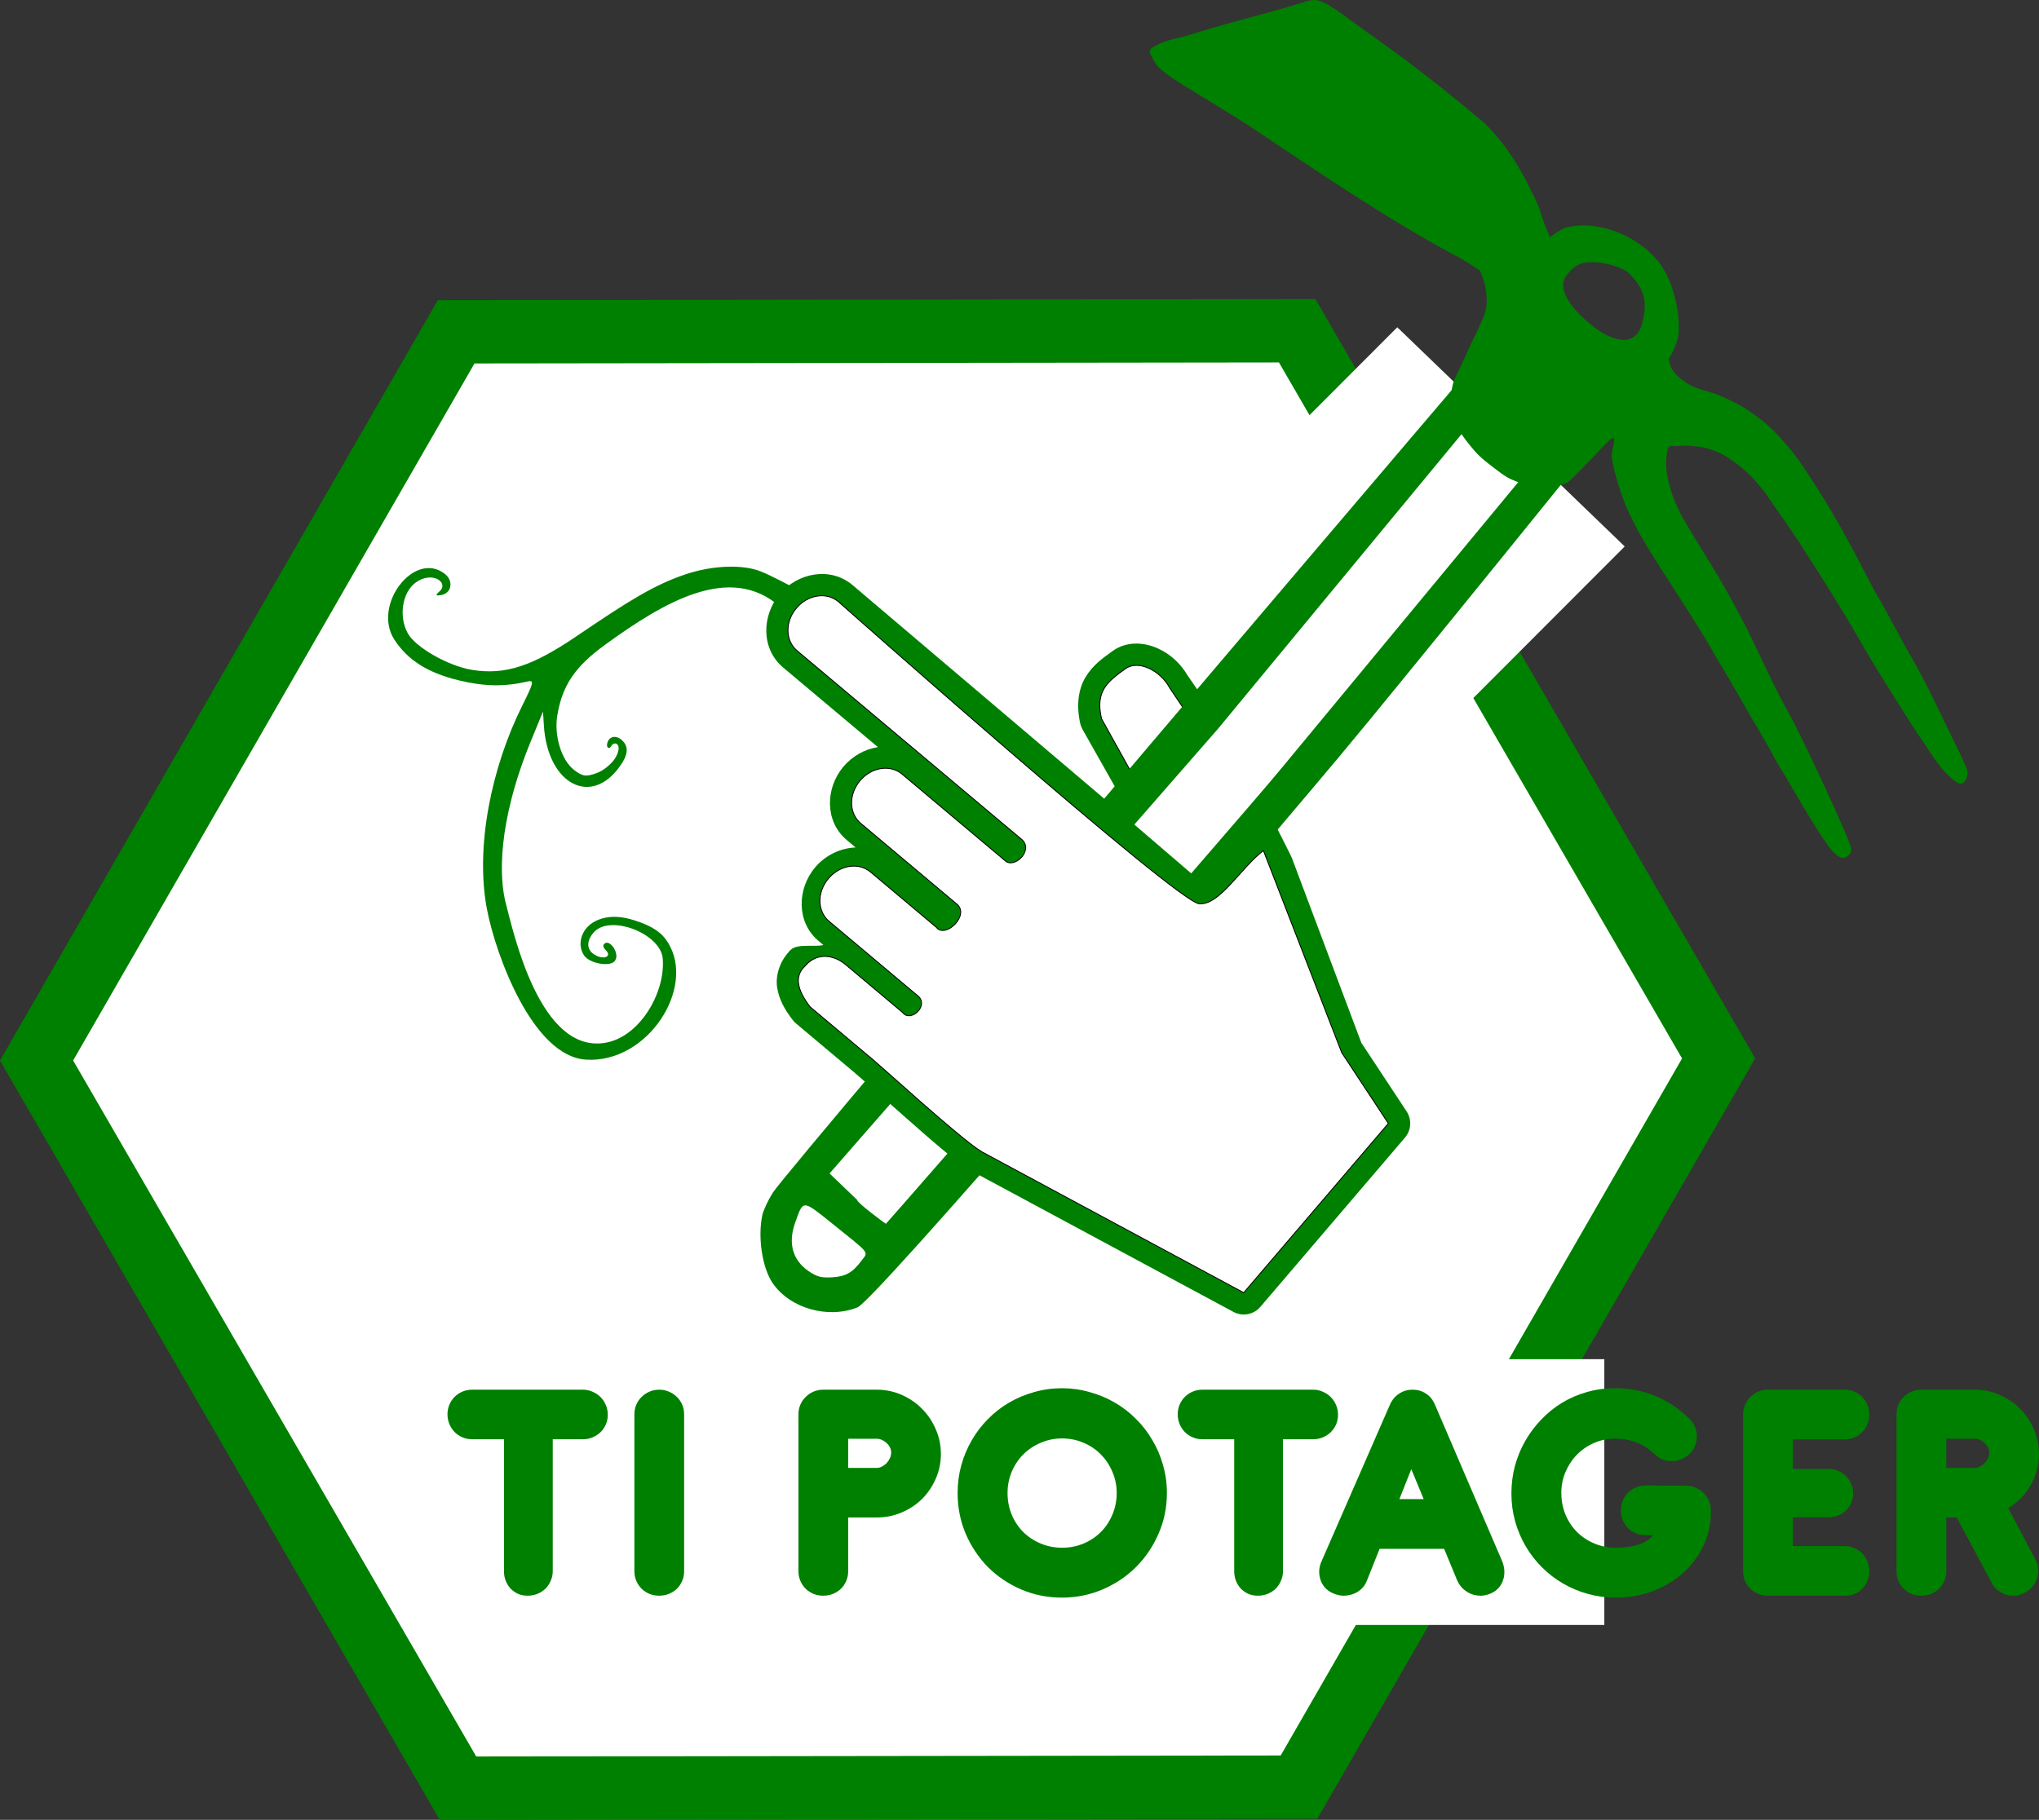 <?xml version="1.0" encoding="UTF-8" standalone="no"?>
<!-- Created with Inkscape (http://www.inkscape.org/) -->

<svg
   width="160.853mm"
   height="143.598mm"
   viewBox="0 0 160.853 143.598"
   version="1.1"
   id="svg5"
   inkscape:version="1.2.2 (b0a8486541, 2022-12-01)"
   sodipodi:docname="logo.svg"
   xml:space="preserve"
   xmlns:inkscape="http://www.inkscape.org/namespaces/inkscape"
   xmlns:sodipodi="http://sodipodi.sourceforge.net/DTD/sodipodi-0.dtd"
   xmlns="http://www.w3.org/2000/svg"
   xmlns:svg="http://www.w3.org/2000/svg"><rect x="0" y="0" width="160.853" height="143.598" fill="#333333" stroke="none"/><sodipodi:namedview
     id="namedview7"
     pagecolor="#ffffff"
     bordercolor="#000000"
     borderopacity="0.25"
     inkscape:showpageshadow="2"
     inkscape:pageopacity="0.0"
     inkscape:pagecheckerboard="0"
     inkscape:deskcolor="#d1d1d1"
     inkscape:document-units="mm"
     showgrid="false"
     inkscape:zoom="1.4805976"
     inkscape:cx="233.35172"
     inkscape:cy="311.02306"
     inkscape:window-width="1405"
     inkscape:window-height="1008"
     inkscape:window-x="507"
     inkscape:window-y="40"
     inkscape:window-maximized="0"
     inkscape:current-layer="layer1"
     showguides="true" /><defs
     id="defs2" /><g
     inkscape:label="Calque 1"
     inkscape:groupmode="layer"
     id="layer1"
     transform="translate(-26.633,-12.933)"><path
       id="path284"
       style="fill:#008000;stroke-width:0.26"
       d="M 130.556,156.445 61.324,156.532 26.633,96.618 61.174,36.618 130.405,36.532 165.097,96.445 Z"
       sodipodi:nodetypes="ccccccc"
       inkscape:export-filename="logo.svg"
       inkscape:export-xdpi="96"
       inkscape:export-ydpi="96" /><path
       id="path284-6"
       style="fill:#ffffff;stroke-width:0.238"
       d="m 127.665,151.452 -63.463,0.08 -31.8,-54.92 31.662,-55 63.463,-0.08 31.8,54.92 z"
       sodipodi:nodetypes="ccccccc" /><rect
       style="fill:#ffffff;stroke-width:0.236"
       id="rect576"
       width="26.646"
       height="20.971"
       x="126.549"
       y="120.181" /><g
       aria-label="TI POTAGER"
       id="text522"
       style="font-size:25.4px;fill:#008000;stroke-width:0.265"><path
         d="m 70.239,126.499 v 10.414 q 0,0.406 -0.165,0.762 -0.152,0.356 -0.419,0.622 -0.267,0.254 -0.635,0.406 -0.356,0.14 -0.762,0.14 -0.406,0 -0.749,-0.14 -0.33,-0.152 -0.584,-0.406 -0.254,-0.267 -0.394,-0.622 -0.14,-0.356 -0.14,-0.762 v -10.414 h -2.515 q -0.406,0 -0.762,-0.152 -0.356,-0.152 -0.622,-0.419 -0.254,-0.267 -0.406,-0.622 -0.152,-0.368 -0.152,-0.775 0,-0.406 0.152,-0.762 0.152,-0.356 0.406,-0.61 0.267,-0.267 0.622,-0.419 0.356,-0.152 0.762,-0.152 h 8.75 q 0.406,0 0.762,0.165 0.356,0.152 0.622,0.419 0.267,0.267 0.419,0.635 0.152,0.356 0.152,0.762 0,0.406 -0.152,0.762 -0.152,0.343 -0.419,0.61 -0.267,0.254 -0.622,0.406 -0.356,0.152 -0.762,0.152 z"
         style="font-weight:800;font-family:'Antipasto Pro';-inkscape-font-specification:'Antipasto Pro Ultra-Bold';fill:#008000"
         id="path254" /><path
         d="m 80.602,136.913 q 0,0.406 -0.152,0.762 -0.152,0.356 -0.419,0.622 -0.267,0.254 -0.635,0.406 -0.356,0.14 -0.762,0.14 -0.406,0 -0.762,-0.14 -0.356,-0.152 -0.622,-0.406 -0.267,-0.267 -0.419,-0.622 -0.152,-0.356 -0.152,-0.762 v -12.395 q 0,-0.406 0.152,-0.749 0.152,-0.356 0.419,-0.61 0.267,-0.267 0.622,-0.419 0.356,-0.152 0.762,-0.152 0.406,0 0.762,0.152 0.368,0.152 0.635,0.419 0.267,0.254 0.419,0.61 0.152,0.343 0.152,0.749 z"
         style="font-weight:800;font-family:'Antipasto Pro';-inkscape-font-specification:'Antipasto Pro Ultra-Bold';fill:#008000"
         id="path256" /><path
         d="m 93.544,132.671 v 4.242 q 0,0.406 -0.152,0.762 -0.152,0.356 -0.419,0.622 -0.267,0.254 -0.635,0.406 -0.356,0.14 -0.762,0.14 -0.406,0 -0.762,-0.14 -0.356,-0.152 -0.622,-0.406 -0.267,-0.267 -0.419,-0.622 -0.152,-0.356 -0.152,-0.762 v -12.395 q 0,-0.406 0.152,-0.749 0.152,-0.356 0.419,-0.61 0.267,-0.267 0.622,-0.419 0.356,-0.152 0.762,-0.152 h 0.076 4.14 q 1.041,0 1.968,0.406 0.927,0.406 1.613,1.105 0.686,0.686 1.08,1.613 0.406,0.914 0.406,1.943 0,1.041 -0.406,1.956 -0.394,0.914 -1.08,1.6 -0.686,0.673 -1.613,1.067 -0.927,0.394 -1.968,0.394 z m 0,-6.21 v 2.299 h 2.261 q 0.191,0 0.394,-0.102 0.203,-0.102 0.368,-0.267 0.165,-0.178 0.267,-0.394 0.102,-0.229 0.102,-0.457 0,-0.216 -0.102,-0.406 -0.102,-0.203 -0.267,-0.343 -0.165,-0.152 -0.368,-0.241 -0.191,-0.089 -0.381,-0.089 z"
         style="font-weight:800;font-family:'Antipasto Pro';-inkscape-font-specification:'Antipasto Pro Ultra-Bold';fill:#008000"
         id="path258" /><path
         d="m 110.409,122.473 q 1.13,0 2.184,0.305 1.067,0.292 1.981,0.826 0.927,0.533 1.676,1.295 0.762,0.749 1.295,1.676 0.546,0.914 0.838,1.968 0.305,1.054 0.305,2.197 0,1.714 -0.66,3.213 -0.648,1.499 -1.778,2.629 -1.118,1.118 -2.629,1.765 -1.511,0.648 -3.213,0.648 -1.714,0 -3.226,-0.648 -1.499,-0.648 -2.616,-1.765 -1.105,-1.13 -1.753,-2.629 -0.635,-1.499 -0.635,-3.213 0,-1.143 0.292,-2.197 0.292,-1.054 0.826,-1.968 0.533,-0.927 1.283,-1.676 0.749,-0.762 1.664,-1.295 0.914,-0.533 1.968,-0.826 1.054,-0.305 2.197,-0.305 z m 0.013,3.962 q -0.902,0 -1.689,0.343 -0.787,0.33 -1.372,0.914 -0.584,0.584 -0.914,1.372 -0.33,0.787 -0.33,1.676 0,0.914 0.33,1.714 0.33,0.787 0.914,1.372 0.584,0.572 1.372,0.902 0.787,0.33 1.689,0.33 0.902,0 1.689,-0.33 0.787,-0.33 1.359,-0.902 0.584,-0.584 0.914,-1.372 0.343,-0.8 0.343,-1.714 0,-0.889 -0.343,-1.676 -0.33,-0.787 -0.914,-1.372 -0.572,-0.584 -1.359,-0.914 -0.787,-0.343 -1.689,-0.343 z"
         style="font-weight:800;font-family:'Antipasto Pro';-inkscape-font-specification:'Antipasto Pro Ultra-Bold';fill:#008000"
         id="path260" /><path
         d="m 127.846,126.499 v 10.414 q 0,0.406 -0.165,0.762 -0.152,0.356 -0.419,0.622 -0.267,0.254 -0.635,0.406 -0.356,0.14 -0.762,0.14 -0.406,0 -0.749,-0.14 -0.33,-0.152 -0.584,-0.406 -0.254,-0.267 -0.394,-0.622 -0.14,-0.356 -0.14,-0.762 v -10.414 h -2.515 q -0.406,0 -0.762,-0.152 -0.356,-0.152 -0.622,-0.419 -0.254,-0.267 -0.406,-0.622 -0.152,-0.368 -0.152,-0.775 0,-0.406 0.152,-0.762 0.152,-0.356 0.406,-0.61 0.267,-0.267 0.622,-0.419 0.356,-0.152 0.762,-0.152 h 8.75 q 0.406,0 0.762,0.165 0.356,0.152 0.622,0.419 0.267,0.267 0.419,0.635 0.152,0.356 0.152,0.762 0,0.406 -0.152,0.762 -0.152,0.343 -0.419,0.61 -0.267,0.254 -0.622,0.406 -0.356,0.152 -0.762,0.152 z"
         style="font-weight:800;font-family:'Antipasto Pro';-inkscape-font-specification:'Antipasto Pro Ultra-Bold';fill:#008000"
         id="path262" /><path
         d="m 140.559,135.148 h -5.093 l -1.003,2.515 q -0.152,0.394 -0.445,0.66 -0.292,0.267 -0.66,0.394 -0.356,0.127 -0.762,0.127 -0.394,-0.013 -0.775,-0.178 -0.394,-0.165 -0.648,-0.445 -0.254,-0.279 -0.368,-0.622 -0.114,-0.356 -0.102,-0.737 0.025,-0.394 0.203,-0.775 l 5.372,-12.306 q 0.254,-0.572 0.724,-0.876 0.47,-0.318 1.079,-0.318 0.572,0 1.041,0.305 0.47,0.305 0.711,0.876 l 5.283,12.306 q 0.165,0.381 0.191,0.775 0.025,0.381 -0.089,0.737 -0.102,0.343 -0.356,0.635 -0.241,0.279 -0.622,0.445 -0.381,0.165 -0.775,0.178 -0.394,0 -0.749,-0.127 -0.356,-0.14 -0.648,-0.406 -0.292,-0.267 -0.47,-0.648 z m -3.531,-3.924 h 1.918 l -0.978,-2.362 z"
         style="font-weight:800;font-family:'Antipasto Pro';-inkscape-font-specification:'Antipasto Pro Ultra-Bold';fill:#008000"
         id="path264" /><path
         d="m 149.805,130.741 q 0,0.914 0.33,1.714 0.33,0.787 0.914,1.372 0.584,0.572 1.372,0.902 0.787,0.33 1.689,0.33 0.978,0 1.727,-0.229 0.762,-0.229 1.219,-0.762 h -0.622 q -0.406,0 -0.762,-0.152 -0.356,-0.152 -0.622,-0.419 -0.254,-0.267 -0.406,-0.622 -0.14,-0.368 -0.14,-0.775 0,-0.394 0.14,-0.749 0.152,-0.356 0.406,-0.622 0.267,-0.267 0.622,-0.419 0.356,-0.165 0.762,-0.165 l 3.2,0.025 q 0.406,0 0.762,0.152 0.356,0.152 0.622,0.406 0.267,0.254 0.419,0.61 0.165,0.356 0.165,0.775 0.025,1.486 -0.572,2.756 -0.597,1.257 -1.626,2.184 -1.029,0.914 -2.4,1.435 -1.372,0.508 -2.908,0.508 -1.143,0 -2.197,-0.292 -1.054,-0.292 -1.968,-0.826 -0.914,-0.533 -1.664,-1.283 -0.749,-0.749 -1.283,-1.664 -0.533,-0.914 -0.826,-1.956 -0.292,-1.054 -0.292,-2.197 0,-1.13 0.279,-2.184 0.292,-1.054 0.813,-1.968 0.533,-0.927 1.27,-1.689 0.737,-0.775 1.638,-1.321 0.902,-0.546 1.943,-0.838 1.054,-0.305 2.197,-0.305 1.778,0 3.239,0.622 1.46,0.61 2.692,1.829 0.279,0.279 0.419,0.635 0.14,0.343 0.14,0.711 0,0.368 -0.14,0.737 -0.14,0.356 -0.419,0.635 -0.292,0.279 -0.648,0.432 -0.356,0.14 -0.737,0.152 -0.368,0.013 -0.737,-0.114 -0.356,-0.14 -0.648,-0.432 -0.673,-0.648 -1.46,-0.94 -0.787,-0.292 -1.651,-0.292 -0.864,0 -1.638,0.33 -0.775,0.33 -1.359,0.914 -0.572,0.572 -0.914,1.359 -0.343,0.787 -0.343,1.689 z"
         style="font-weight:800;font-family:'Antipasto Pro';-inkscape-font-specification:'Antipasto Pro Ultra-Bold';fill:#008000"
         id="path266" /><path
         d="m 165.946,138.843 q -0.381,-0.038 -0.711,-0.191 -0.33,-0.152 -0.572,-0.406 -0.241,-0.254 -0.381,-0.584 -0.14,-0.343 -0.14,-0.737 v -12.383 q 0,-0.394 0.152,-0.749 0.152,-0.356 0.406,-0.622 0.267,-0.267 0.622,-0.419 0.356,-0.165 0.775,-0.165 h 6.071 q 0.406,0 0.762,0.152 0.356,0.152 0.61,0.419 0.267,0.267 0.406,0.622 0.152,0.356 0.152,0.762 0,0.406 -0.152,0.775 -0.14,0.356 -0.406,0.622 -0.254,0.267 -0.61,0.419 -0.356,0.152 -0.762,0.152 h -4.102 v 2.337 h 2.794 q 0.406,-0.013 0.762,0.14 0.356,0.14 0.622,0.406 0.267,0.267 0.419,0.622 0.165,0.356 0.165,0.762 0,0.406 -0.165,0.762 -0.152,0.343 -0.419,0.597 -0.267,0.241 -0.622,0.381 -0.356,0.14 -0.762,0.14 h -2.794 v 2.273 h 4.102 q 0.406,0 0.762,0.165 0.356,0.152 0.61,0.419 0.267,0.267 0.406,0.635 0.152,0.356 0.152,0.762 0,0.406 -0.152,0.762 -0.14,0.356 -0.406,0.622 -0.254,0.267 -0.61,0.419 -0.356,0.14 -0.762,0.127 z"
         style="font-weight:800;font-family:'Antipasto Pro';-inkscape-font-specification:'Antipasto Pro Ultra-Bold';fill:#008000"
         id="path268" /><path
         d="m 187.485,127.655 q 0,0.686 -0.178,1.321 -0.178,0.622 -0.495,1.181 -0.318,0.546 -0.762,1.003 -0.445,0.445 -0.991,0.775 l 2.121,4.013 q 0.203,0.356 0.241,0.737 0.038,0.381 -0.076,0.737 -0.102,0.356 -0.343,0.66 -0.229,0.305 -0.572,0.495 -0.356,0.203 -0.749,0.254 -0.381,0.038 -0.737,-0.051 -0.356,-0.102 -0.66,-0.33 -0.305,-0.229 -0.508,-0.584 l -2.781,-5.194 h -0.826 v 4.242 q 0,0.406 -0.152,0.762 -0.152,0.356 -0.419,0.622 -0.267,0.254 -0.635,0.406 -0.356,0.14 -0.762,0.14 -0.406,0 -0.762,-0.14 -0.356,-0.152 -0.622,-0.406 -0.267,-0.267 -0.419,-0.622 -0.152,-0.356 -0.152,-0.762 v -12.395 q 0,-0.406 0.152,-0.749 0.152,-0.356 0.419,-0.61 0.267,-0.267 0.622,-0.419 0.356,-0.152 0.762,-0.152 h 0.076 4.14 q 1.041,0 1.968,0.406 0.927,0.406 1.613,1.105 0.686,0.686 1.079,1.613 0.406,0.914 0.406,1.943 z m -7.315,-1.194 v 2.299 h 2.261 q 0.191,0 0.394,-0.102 0.203,-0.102 0.368,-0.267 0.165,-0.178 0.267,-0.394 0.102,-0.229 0.102,-0.457 0,-0.216 -0.102,-0.406 -0.102,-0.203 -0.267,-0.343 -0.165,-0.152 -0.368,-0.241 -0.191,-0.089 -0.381,-0.089 z"
         style="font-weight:800;font-family:'Antipasto Pro';-inkscape-font-specification:'Antipasto Pro Ultra-Bold';fill:#008000"
         id="path270" /></g><rect
       style="fill:#ffffff;stroke-width:0.244"
       id="rect576-7"
       width="24.147"
       height="24.919"
       x="-67.049"
       y="-149.167"
       transform="matrix(-0.707,0.708,-0.72,-0.694,0,0)" /><path
       id="path3917-5-2-2"
       style="color:#000000;fill:#008000;stroke:none;stroke-width:0.146"
       d="m 117.807,80.703 -5.779,-10.221 c -0.079,-0.14 -0.137,-0.29 -0.174,-0.447 -0.308,-1.338 -0.19,-2.653 0.399,-3.645 0.589,-0.992 1.392,-1.536 2.143,-2.081 1.139,-0.827 2.528,-0.683 3.563,-0.219 0.983,0.44 1.815,1.189 2.39,2.189 l 0.003,-0.003 6.686,9.706 z"
       sodipodi:nodetypes="ccccsccccc" /><path
       id="rect3906-6-6-0"
       sodipodi:nodetypes="ccsccc"
       style="color:#000000;fill:#ffffff;stroke:#000000;stroke-width:0.068"
       d="M 118.382,78.377 113.532,69.648 c -0.496,-2.15 0.402,-2.876 1.874,-3.945 1,-0.726 2.754,0.099 3.518,1.536 l 5.387,7.973 z" /><path
       id="rect1211"
       style="fill:#ffffff;stroke-width:0.284"
       d="m 134.756,54.888 6.422,4.417 -19.684,25.416 -7.682,-5.666 z"
       sodipodi:nodetypes="ccccc" /><path
       style="fill:#008000;stroke-width:0.149"
       d="m 94.282,116.092 c 1.332,-0.529 26.57,-29.835 37.92,-43.357 4.734,-5.64 22.395,-27.522 22.395,-27.522 l -8.295,-7.543 c 0,0 -57.443,67.394 -58.699,69.366 -0.368,0.578 -0.741,1.376 -0.829,1.773 -0.38,1.721 -0.008,4.181 0.814,5.375 1.369,1.988 4.352,2.839 6.694,1.908 z m -3.559,-2.667 c -1.517,-0.87 -1.987,-2.286 -1.348,-4.056 0.647,-1.793 0.533,-1.801 3.035,0.211 2.915,2.344 2.727,2.103 2.197,2.812 -0.72,0.963 -1.254,1.268 -2.334,1.329 -0.741,0.042 -1.071,-0.021 -1.55,-0.296 z m 3.543,-5.798 -2.19,-2.101 30.649,-35.094 19.279,-23.33 2.222,1.912 2.222,1.912 -18.839,22.768 c -3.284,3.969 -31.046,35.799 -31.087,35.803 -0.041,0.004 -2.358,-1.73 -2.257,-1.87 z m 51.742,-60.964 -2.396,-2.071 1.299,-1.601 c 0.714,-0.881 1.378,-1.629 1.474,-1.664 0.096,-0.035 1.197,0.842 2.446,1.948 l 2.27,2.011 -1.336,1.722 c -0.735,0.947 -1.341,1.723 -1.348,1.723 -0.006,-0.001 -1.091,-0.931 -2.409,-2.07 z"
       id="path10781-5-3"
       sodipodi:nodetypes="csccsssccssssssscccccsssscssscssscc" /><path
       style="fill:#008000;stroke-width:0.157"
       d="m 150.111,30.909 c -1.585,0.686 -4.622,3.59 -4.542,5.217 0.08,1.627 6.976,7.528 8.921,8.12 1.946,0.591 2.698,-1.176 3.841,-3.082 0.335,-0.559 0.651,-1.346 0.702,-1.749 0.223,-1.749 -0.45,-4.36 -1.47,-5.705 -1.699,-2.24 -5.02,-3.487 -7.453,-2.8 z m 5.041,3.596 c 1.192,1.188 1.504,2.242 1.007,4.01 -0.504,1.792 -2.227,1.53 -4.147,-0.071 -2.089,-1.742 -2.342,-3.04 -1.846,-3.715 0.674,-0.917 1.218,-1.17 2.379,-1.104 0.797,0.046 2.143,0.418 2.607,0.88 z"
       id="path10781-5-3-0"
       sodipodi:nodetypes="czzsssccsssssss"
       inkscape:transform-center-x="-0.12594762"
       inkscape:transform-center-y="-0.7257442" /><path
       style="fill:#008000;stroke-width:0.089"
       d="m 117.329,17.038 c 0.017,0.079 0.146,0.356 0.288,0.616 0.399,0.731 0.907,1.119 3.642,2.777 1.209,0.732 2.413,1.489 3.61,2.229 5.388,3.573 10.803,7.346 16.533,10.412 0.546,0.291 1.173,0.664 1.394,0.83 0.221,0.166 0.444,0.306 0.497,0.313 0.053,0.007 0.149,0.183 0.213,0.392 0.182,0.393 0.296,0.814 0.345,1.175 0.1,0.648 0.119,1.323 -0.097,1.902 -0.125,0.448 -0.346,0.821 -0.543,1.29 -0.443,0.859 -0.802,1.712 -1.228,2.62 -0.259,0.55 -0.658,1.25 -0.771,1.801 -0.206,1.009 -0.151,1.159 -0.09,1.791 0.035,0.37 0.104,0.706 0.274,1.111 0.169,0.405 0.734,1.224 1.273,1.871 0.54,0.647 0.75,0.861 1.728,1.616 1.005,0.776 1.249,0.904 1.866,1.143 1.153,0.447 1.913,0.581 2.471,0.498 0.821,-0.122 1.513,-0.343 1.73,-0.554 0.804,-0.781 2.158,-2.175 2.488,-2.56 0.152,-0.167 0.603,-0.597 0.654,-0.641 0.324,-0.278 0.387,-0.212 0.354,0.21 -0.084,0.384 -0.203,0.765 -0.168,1.134 0.115,1.109 0.865,3.461 1.488,4.664 0.502,1.123 1.237,2.285 1.828,3.243 0.262,0.425 0.86,1.363 1.329,2.084 1.396,2.147 3.045,4.791 3.257,5.223 0.048,0.099 0.29,0.511 0.536,0.917 0.567,0.934 0.62,1.026 1.611,2.746 0.912,1.637 1.92,3.218 2.793,4.878 0.075,0.144 0.341,0.591 0.591,0.992 0.619,1.021 1.237,2.118 1.688,2.866 1.311,2.17 1.999,3.202 2.375,3.569 0.492,0.479 0.784,0.55 1.126,0.272 0.193,-0.157 0.255,-0.266 0.272,-0.48 0.015,-0.192 -0.372,-1.153 -1.259,-3.126 -1.304,-2.901 -2.831,-6.088 -3.587,-7.486 -1.452,-2.554 -2.537,-5.234 -3.848,-7.7 -0.753,-1.417 -1.526,-2.833 -2.369,-4.183 -0.659,-1.045 -1.309,-2.146 -1.935,-3.175 -1.217,-2.002 -1.82,-4.16 -1.558,-5.574 0.078,-0.419 0.08,-0.588 0.332,-0.636 0.046,-0.009 0.248,0.054 0.515,0.017 0.59,-0.082 1.68,0.006 2.355,0.192 0.274,0.075 0.739,0.251 1.032,0.391 0.763,0.363 1.998,1.324 2.641,2.056 0.676,0.769 0.992,1.161 1.037,1.29 0.928,1.364 1.816,2.555 2.702,3.936 2.206,3.451 3.378,5.339 4.18,6.736 0.53,0.924 1.188,2.05 1.461,2.501 0.72,1.191 3.243,5.201 3.526,5.606 0.833,1.143 1.535,2.491 2.586,3.446 0.546,0.474 0.822,0.585 1.033,0.414 0.268,-0.217 0.384,-0.699 0.263,-1.094 -0.539,-1.3 -1.144,-2.406 -1.773,-3.73 -1.022,-2.156 -1.896,-3.873 -2.45,-4.817 -1.071,-1.817 -1.991,-3.728 -3.081,-5.533 -0.891,-1.703 -1.577,-3.056 -2.464,-4.651 -1.142,-2.053 -2.815,-4.713 -3.754,-5.97 -0.744,-0.996 -1.935,-2.26 -2.63,-2.794 -0.718,-0.55 -1.447,-1.041 -1.884,-1.267 -1.109,-0.574 -1.728,-0.831 -2.513,-1.046 -0.963,-0.263 -1.46,-0.507 -2.052,-1.007 -0.652,-0.549 -0.811,-0.846 -0.963,-1.788 -0.076,-0.472 -0.163,-0.879 -0.193,-0.904 -0.03,-0.025 -0.128,-0.029 -0.218,-0.009 -0.118,0.026 -0.269,0.207 -0.541,0.646 -0.401,0.648 -0.744,0.983 -1.571,1.533 -0.891,0.543 -1.578,0.31 -2.456,0.121 -0.468,-0.064 -1.832,-0.75 -2.612,-1.314 -0.759,-0.535 -1.344,-1.235 -1.978,-1.916 -0.703,-0.955 -1.432,-2.292 -1.473,-3.337 0.275,-1.413 0.725,-2.654 1.499,-3.726 0.27,-0.366 0.27,-0.369 0.067,-0.795 -0.112,-0.235 -0.354,-0.89 -0.539,-1.455 -0.227,-0.822 -0.7,-1.62 -0.99,-2.265 -0.953,-1.892 -2.017,-3.458 -3.415,-4.864 -3.027,-2.595 -6.2,-5.047 -9.377,-7.269 -0.241,-0.168 -0.743,-0.533 -1.115,-0.811 -1.775,-1.329 -2.471,-1.713 -3.071,-1.696 -0.19,0.005 -0.59,0.099 -0.889,0.209 -2.836,0.886 -5.572,1.505 -8.214,2.34 -0.581,0.186 -1.38,0.408 -1.775,0.494 -0.739,0.161 -1.563,0.495 -1.886,0.765 -0.11,0.092 -0.171,0.21 -0.153,0.297 z"
       id="path818"
       sodipodi:nodetypes="cscccsscccccsszzssssccccccsssccccssssccccssssssccssccscccccsssscsssscccccccccccssccsscc" /><path
       id="path3917-5-2"
       style="color:#000000;fill:#008000;stroke:none;stroke-width:0.146"
       d="m 88.134,59.819 c 1.42,-1.69 3.995,-2.199 5.744,-0.729 0.002,0.002 0.004,0.003 0.006,0.005 l 19.702,16.726 7.565,6.495 5.935,-4.603 c 0,0 1.4,2.757 1.448,2.884 l 5.491,14.616 3.574,5.418 c 0.422,0.641 0.369,1.484 -0.13,2.067 l -11.409,13.356 c -0.527,0.616 -1.412,0.78 -2.126,0.396 L 103.262,105.326 c -0.025,-0.013 -0.05,-0.027 -0.074,-0.041 -1.305,-0.787 -3.189,-2.48 -5.15,-4.203 -0.981,-0.861 -1.924,-1.702 -2.657,-2.352 -0.733,-0.65 -1.442,-1.237 -1.295,-1.13 -0.032,-0.023 -0.063,-0.048 -0.094,-0.074 L 89.435,93.697 c -0.096,-0.08 -0.183,-0.171 -0.26,-0.27 -0.584,-0.762 -1.072,-1.553 -1.233,-2.56 -0.15,-0.936 0.208,-2.064 0.913,-2.814 l -0.012,-0.01 c 0.03,-0.036 0.07,-0.061 0.101,-0.096 0.023,-0.022 0.038,-0.052 0.061,-0.073 l 0.009,0.008 c 0.497,-0.52 1.922,-0.204 2.573,-0.383 l -0.389,-0.327 c -1.75,-1.47 -1.689,-4.096 -0.269,-5.787 l 0.008,-0.009 c 0.811,-0.965 1.998,-1.526 3.192,-1.573 l -0.7,-0.588 c -1.747,-1.468 -1.687,-4.093 -0.268,-5.781 0.705,-0.839 1.694,-1.389 2.727,-1.549 L 88.41,65.601 C 86.664,64.134 86.716,61.51 88.136,59.82 Z"
       sodipodi:nodetypes="csccccccccccccssccccsccccccssscsscscc" /><path
       id="rect3906-6-6"
       sodipodi:nodetypes="ccsccccccccccccccccccscccccccccc"
       style="color:#000000;fill:#ffffff;stroke:#000000;stroke-width:0.068"
       d="m 89.454,60.926 c 0.901,-1.073 2.38,-1.305 3.316,-0.519 0,0 26.702,23.703 28.465,23.84 1.62,0.126 3.245,-2.797 5.066,-4.197 l 6.179,15.948 3.677,5.58 -11.409,13.355 -20.675,-11.124 c -1.737,-1.048 -8.35,-7.144 -8.979,-7.603 l -4.556,-3.829 c -0.982,-1.282 -1.297,-2.404 -0.382,-3.231 0.903,-1.074 2.246,-0.888 3.182,-0.101 l 4.496,3.778 c 0.633,0.852 2.201,-0.595 1.141,-1.366 l -6.939,-5.83 c -0.936,-0.786 -0.962,-2.285 -0.059,-3.36 l 0.008,-0.009 c 0.903,-1.074 2.383,-1.305 3.319,-0.519 l 5.203,4.372 c 0.691,0.915 2.718,-0.99 1.569,-1.875 l -7.543,-6.338 c -0.936,-0.786 -0.961,-2.284 -0.058,-3.359 0.903,-1.074 2.383,-1.308 3.318,-0.522 l 8.093,6.8 c 0.713,0.744 2.315,-0.762 1.367,-1.632 L 89.515,64.28 c -0.936,-0.786 -0.963,-2.282 -0.062,-3.354 l -2e-6,-2e-6 10e-7,10e-7 6e-6,3e-6 -5e-6,6e-6 z" /><path
       style="fill:#008000;stroke-width:0.355"
       d="m 90.063,59.773 c -0.61,0.756 -1.367,0.183 -1.897,1.035 -3.945,-3.495 -9.2,-0.327 -13.749,2.963 -2.438,1.764 -3.426,3.244 -3.821,5.625 -0.263,1.586 0.327,3.513 1.309,4.277 0.685,0.533 0.953,0.571 1.816,0.255 0.557,-0.204 1.231,-0.773 1.498,-1.265 0.543,-0.998 -0.073,-1.276 -0.331,-0.914 -0.181,0.367 -0.405,0.175 -0.367,-0.082 0.11,-0.731 0.881,-0.79 1.369,-0.113 0.346,0.479 0.174,1.107 -0.313,1.783 -2.283,3.306 -5.746,1.494 -6.039,-3.159 l -0.069,-1.097 -0.947,2.307 c -2.69,6.557 -2.499,10.87 -1.985,12.832 0.626,2.388 2.684,11.794 7.789,11.005 2.765,-0.427 4.807,-3.959 4.59,-6.649 -0.158,-1.956 -4.074,-3.497 -5.397,-2.119 -0.565,0.589 -0.657,1.304 -0.115,1.713 0.749,0.564 1.525,0.281 1.06,-0.214 -0.18,-0.191 -0.364,-0.404 -0.113,-0.585 0.431,-0.31 1.224,0.861 0.771,1.403 -0.393,0.47 -1.962,0.183 -2.399,-0.433 -0.591,-0.835 -0.278,-2.147 0.888,-2.73 0.588,-0.294 1.537,-0.543 3.048,-0.065 1.507,0.477 2.207,1.007 2.664,1.754 2.24,3.573 -1.601,9.566 -6.477,9.244 -4.191,-0.276 -7.106,-8.245 -7.799,-11.874 -0.939,-4.918 0.362,-11.187 2.778,-16.042 0.93,-1.868 0.967,-2.045 0.404,-1.915 -1.812,0.419 -3.4,0.39 -5.414,-0.099 -2.436,-0.591 -4.013,-1.589 -5.067,-3.204 -1.77,-2.712 1.563,-7.073 3.973,-5.199 0.722,0.562 0.544,1.547 -0.305,1.68 -0.451,0.071 -0.457,0.004 -0.032,-0.37 0.597,-0.66 -0.677,-1.546 -1.952,-0.624 -1.064,0.77 -1.364,2.656 -0.636,3.996 0.602,1.108 3.167,2.577 5.052,2.893 2.643,0.443 4.822,-0.314 8.255,-2.643 4.156,-2.82 6.13,-4.053 8.595,-4.887 2.163,-0.732 4.515,-0.786 5.89,-0.258 0.97,0.373 2.537,1.256 2.904,1.417 z"
       id="path239"
       sodipodi:nodetypes="ccsssssccscscsssssssssssscsssssssscsssssscc" /></g></svg>
